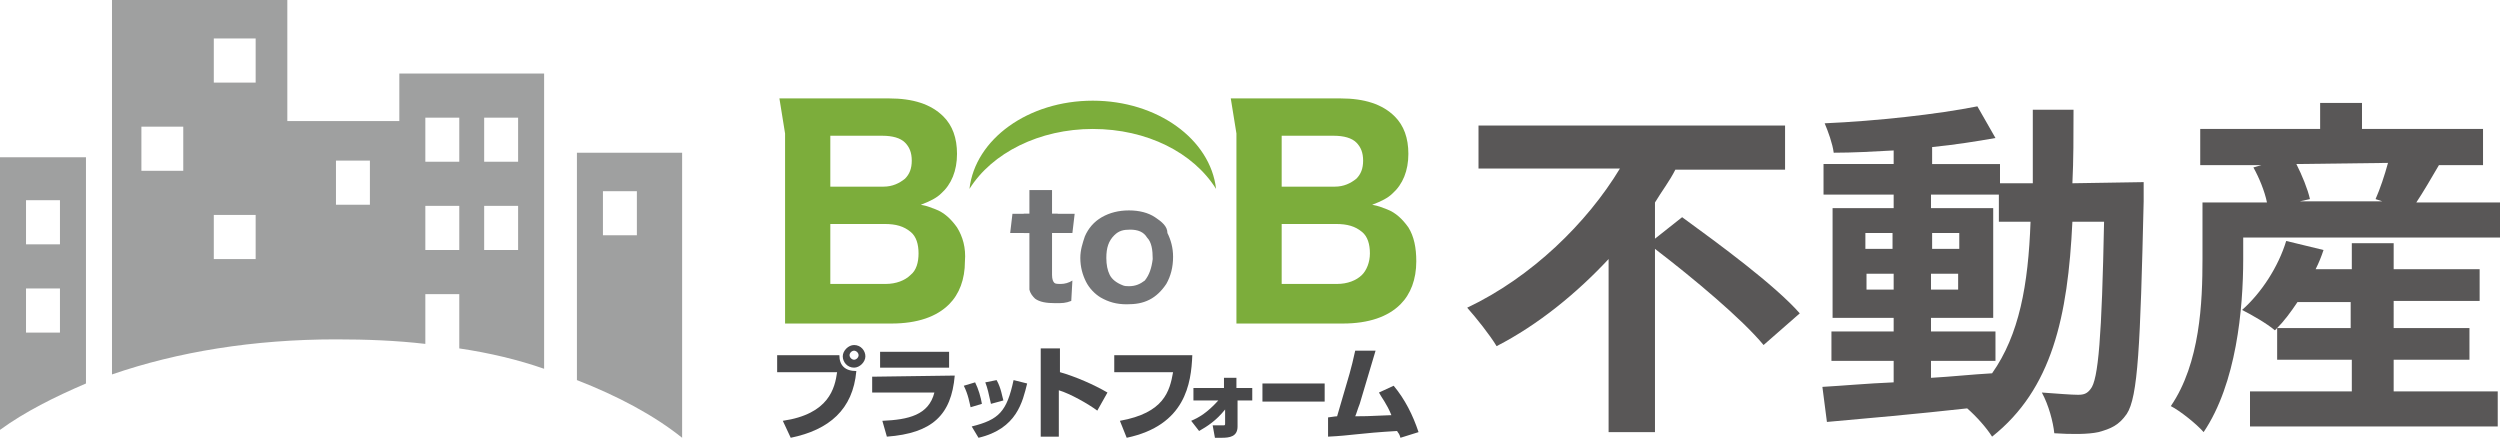 <?xml version="1.0" encoding="utf-8"?>
<!-- Generator: Adobe Illustrator 28.2.0, SVG Export Plug-In . SVG Version: 6.00 Build 0)  -->
<svg version="1.1" id="レイヤー_1" xmlns="http://www.w3.org/2000/svg" xmlns:xlink="http://www.w3.org/1999/xlink" x="0px"
	 y="0px" viewBox="0 0 221 39.1" style="enable-background:new 0 0 221 39.1;" xml:space="preserve">
<style type="text/css">
	.st0{fill:#9FA0A0;}
	.st1{fill:none;}
	.st2{fill:#7CAD3B;}
	.st3{fill:#737476;}
	.st4{clip-path:url(#SVGID_00000079470120960689179890000012252619436184575921_);}
	.st5{clip-path:url(#SVGID_00000047040749434755043390000004871246083044042889_);fill:#7CAD3B;}
	.st6{fill:#48484A;}
	.st7{fill:#595757;}
</style>
<g>
	<g>
		<path class="st0" d="M7.6,13.9H0V38c2.2-1.6,4.8-2.9,7.6-4.1V13.9z M5.3,29.4h-3v-3.9h3V29.4z M2.3,21.6v-3.9h3v3.9H2.3z"/>
		<path class="st0" d="M60.3,13.5h-9.3v20.1c3.6,1.4,6.8,3.1,9.3,5.1V13.5z M53.3,20.8v-3.9h3v3.9H53.3z"/>
		<path class="st0" d="M37.6,30.4v-4.4h3v4.8c2.7,0.4,5.2,1,7.5,1.8V6.5H35.3v4.2h-9.9V0H9.9v33.1c5.8-2,12.5-3.1,19.8-3.1
			C32.4,30,35,30.1,37.6,30.4z M42.8,10.4h3v3.9h-3V10.4z M42.8,18.2h3v3.9h-3V18.2z M37.6,10.4h3v3.9h-3V10.4z M37.6,18.2h3v3.9h-3
			V18.2z M29.7,14.2h3v3.9h-3V14.2z M16.2,15.1h-3.7v-3.9h3.7V15.1z M22.6,22.9h-3.7V19h3.7V22.9z M22.6,7.3h-3.7V3.4h3.7V7.3z"/>
		<line class="st1" x1="60.3" y1="38.7" x2="60.3" y2="38.7"/>
	</g>
	<g>
		<g>
			<path class="st2" d="M84.6,20.1c-0.5-0.7-1.1-1.3-1.9-1.6c-0.3-0.1-0.7-0.3-1.3-0.4c0.8-0.3,1.4-0.6,1.8-1c0.9-0.8,1.4-2,1.4-3.5
				c0-1.4-0.4-2.5-1.2-3.3c-1.1-1.1-2.7-1.6-4.8-1.6h-6.1c-0.1,0-0.1,0-0.2,0h-3.4l0.5,3.1c0,0.1,0,0.1,0,0.1v13.3
				c0,1.4,0,2.5,0,3.4c0.8,0,1.7,0,3.1,0h6.3c2.3,0,4-0.6,5.1-1.7c0.9-0.9,1.4-2.2,1.4-3.8C85.4,21.9,85.1,20.9,84.6,20.1 M80,12.6
				c0.4,0.4,0.6,0.9,0.6,1.6c0,0.7-0.2,1.2-0.6,1.6c-0.5,0.4-1.1,0.7-1.9,0.7h-4.7V12H78C78.9,12,79.6,12.2,80,12.6 M80.5,24.3
				c-0.5,0.5-1.3,0.8-2.2,0.8h-4.9v-5.3h4.8c1,0,1.7,0.2,2.3,0.7c0.5,0.4,0.7,1.1,0.7,1.9S81,23.9,80.5,24.3"/>
			<path class="st2" d="M124.5,20.1c-0.5-0.7-1.1-1.3-1.9-1.6c-0.3-0.1-0.7-0.3-1.3-0.4c0.8-0.3,1.4-0.6,1.8-1
				c0.9-0.8,1.4-2,1.4-3.5c0-1.4-0.4-2.5-1.2-3.3c-1.1-1.1-2.7-1.6-4.8-1.6h-6.1c-0.1,0-0.1,0-0.2,0h-3.4l0.5,3.1c0,0.1,0,0.1,0,0.1
				v13.3c0,1.4,0,2.5,0,3.4c0.8,0,1.7,0,3.1,0h6.3c2.3,0,4-0.6,5.1-1.7c0.9-0.9,1.4-2.2,1.4-3.8C125.2,21.9,125,20.9,124.5,20.1
				 M119.9,12.6c0.4,0.4,0.6,0.9,0.6,1.6c0,0.7-0.2,1.2-0.6,1.6c-0.5,0.4-1.1,0.7-1.9,0.7h-4.7V12h4.6
				C118.8,12,119.5,12.2,119.9,12.6 M120.4,24.3c-0.5,0.5-1.3,0.8-2.2,0.8h-4.9v-5.3h4.8c1,0,1.7,0.2,2.3,0.7
				c0.5,0.4,0.7,1.1,0.7,1.9S120.8,23.9,120.4,24.3"/>
			<path class="st3" d="M102.1,19.2c-0.6-0.4-1.4-0.6-2.3-0.6c-0.9,0-1.7,0.2-2.4,0.6c-0.7,0.4-1.2,1-1.5,1.7
				c-0.2,0.6-0.4,1.2-0.4,1.9c0,0.8,0.2,1.5,0.5,2.1c0.3,0.6,0.8,1.1,1.3,1.4c0.7,0.4,1.4,0.6,2.3,0.6c0.8,0,1.4-0.1,2-0.4
				c0.6-0.3,1.1-0.8,1.5-1.4c0.4-0.7,0.6-1.5,0.6-2.4c0-0.8-0.2-1.5-0.5-2.1C103.2,20,102.7,19.6,102.1,19.2 M101.2,24.8
				c-0.4,0.3-0.8,0.5-1.4,0.5c-0.2,0-0.4,0-0.6-0.1c-0.5-0.2-0.9-0.5-1.1-0.9c-0.2-0.4-0.3-0.9-0.3-1.5c0-0.9,0.2-1.5,0.7-2
				c0.4-0.4,0.8-0.5,1.4-0.5c0.7,0,1.2,0.2,1.5,0.7c0.4,0.4,0.5,1.1,0.5,1.9C101.8,23.7,101.6,24.3,101.2,24.8"/>
			<path class="st3" d="M90.5,18.9H91v-0.4c0-0.7,0-1.2,0-1.7H93c0,0.5,0,1,0,1.7v0.4h0.5l0.1,1.7h-0.6v3.7c0,0.4,0.1,0.6,0.2,0.7
				c0.1,0.1,0.3,0.1,0.6,0.1c0.3,0,0.7-0.1,1-0.3l-0.1,1.8c-0.5,0.2-0.8,0.2-1.4,0.2c-0.8,0-1.4-0.1-1.8-0.4
				c-0.2-0.2-0.4-0.4-0.5-0.8C91,25.5,91,25.2,91,24.9v-4.3h-0.5"/>
			<polygon class="st3" points="94.8,20.6 89.3,20.6 89.5,18.9 95,18.9 			"/>
			<g>
				<g>
					<g>
						<defs>
							<rect id="SVGID_1_" x="85.7" y="8.9" width="21.9" height="7.8"/>
						</defs>
						<clipPath id="SVGID_00000163755789264504489360000010495293779684795578_">
							<use xlink:href="#SVGID_1_"  style="overflow:visible;"/>
						</clipPath>
						<g style="clip-path:url(#SVGID_00000163755789264504489360000010495293779684795578_);">
							<g>
								<g>
									<defs>
										<rect id="SVGID_00000124141253035876589170000011559932858061178501_" x="85.7" y="8.9" width="21.9" height="7.8"/>
									</defs>
									<clipPath id="SVGID_00000011730269556161848120000000846864516563687818_">
										<use xlink:href="#SVGID_00000124141253035876589170000011559932858061178501_"  style="overflow:visible;"/>
									</clipPath>
									<path style="clip-path:url(#SVGID_00000011730269556161848120000000846864516563687818_);fill:#7CAD3B;" d="M96.6,11.4
										c4.8,0,8.9,2.1,10.9,5.3c-0.5-4.4-5.2-7.8-10.9-7.8s-10.4,3.4-10.9,7.8C87.7,13.5,91.9,11.4,96.6,11.4"/>
								</g>
							</g>
						</g>
					</g>
				</g>
			</g>
			<path class="st6" d="M74.2,31.4c0,0.9,0.5,1.4,1.5,1.4c-0.3,3.4-2.4,5.2-5.8,5.9l-0.7-1.5c4.1-0.6,4.6-2.9,4.8-4.3h-5.3v-1.5
				L74.2,31.4L74.2,31.4z M75.5,32.5c-0.6,0-1-0.5-1-1s0.5-1,1-1c0.6,0,1,0.5,1,1C76.5,32,76,32.5,75.5,32.5 M75.5,31
				c-0.2,0-0.4,0.2-0.4,0.4c0,0.2,0.2,0.4,0.4,0.4c0.2,0,0.4-0.2,0.4-0.4C75.9,31.2,75.7,31,75.5,31"/>
			<path class="st6" d="M84.4,33.2c-0.3,3.5-2,5.1-6,5.4L78,37.2c2.3-0.1,4.1-0.5,4.6-2.5h-5.5v-1.4L84.4,33.2L84.4,33.2z
				 M83.9,32.5h-6.1v-1.4h6.1V32.5z"/>
			<path class="st6" d="M85.8,36c-0.1-0.4-0.2-1.1-0.6-1.9l1-0.3c0.3,0.6,0.5,1.3,0.6,1.9L85.8,36z M85.9,37.7
				c2.4-0.6,3.1-1.3,3.7-4.1l1.2,0.3c-0.4,1.6-0.9,4-4.3,4.8L85.9,37.7z M87.6,35.7c-0.2-0.9-0.3-1.4-0.5-1.9l1-0.2
				c0.4,0.7,0.5,1.5,0.6,1.8L87.6,35.7z"/>
			<path class="st6" d="M93.7,30.8v2.1c1.4,0.4,3,1.1,4.2,1.8L97,36.3c-0.8-0.6-2.4-1.5-3.4-1.8v4.1H92v-7.8L93.7,30.8L93.7,30.8z"
				/>
			<path class="st6" d="M105.4,31.4c-0.1,2.5-0.6,6.2-5.8,7.3L99,37.2c3.9-0.7,4.4-2.6,4.7-4.3h-5.2v-1.5H105.4z"/>
			<path class="st6" d="M105.3,37.2c0.7-0.3,1.4-0.7,2.4-1.8h-2.2v-1.1h2.7l0-0.9h1.1l0,0.9h1.4v1.1h-1.3l0,2.3c0,0.9-0.7,1-1.4,1
				c-0.2,0-0.5,0-0.6,0l-0.2-1.1c0.2,0,0.6,0,0.9,0c0.2,0,0.2,0,0.2-0.2l0-1.2c-0.8,1-1.6,1.5-2.3,1.9L105.3,37.2z"/>
			<rect x="111.6" y="33.9" class="st6" width="5.5" height="1.6"/>
			<path class="st6" d="M123.2,34.1c1,1.2,1.7,2.6,2.2,4.1l-1.6,0.5c-0.1-0.4-0.2-0.4-0.3-0.6c-3.4,0.2-4,0.4-6.1,0.5l0-1.7
				c0.1,0,0.6-0.1,0.8-0.1c1.2-4.1,1.2-4,1.6-5.8l1.8,0c-0.2,0.7-1.2,4-1.4,4.7c-0.2,0.5-0.3,0.9-0.4,1.1c0.7,0,1,0,3.2-0.1
				c-0.4-1-0.9-1.6-1.1-2L123.2,34.1z"/>
		</g>
		<g>
			<path class="st7" d="M148.7,19.2c3.3,2.4,8.2,6,10.4,8.5l-3.2,2.8c-1.9-2.3-6.2-5.9-9.6-8.5v16.2h-4.1V22.9
				c-2.8,3-6.2,5.8-9.9,7.7c-0.6-1-1.8-2.5-2.6-3.4c5.7-2.7,10.6-7.5,13.5-12.3h-12.5v-3.8h27.1V15h-9.7c-0.5,1-1.2,1.9-1.8,2.9v3.2
				L148.7,19.2z"/>
			<path class="st7" d="M189.5,16.1c0,0,0,1.2,0,1.7c-0.3,12.8-0.5,17.3-1.5,18.8c-0.7,1-1.4,1.3-2.5,1.6c-0.9,0.2-2.4,0.2-3.9,0.1
				c-0.1-1-0.5-2.5-1.1-3.6c1.4,0.1,2.6,0.2,3.2,0.2c0.5,0,0.8-0.1,1.1-0.5c0.7-0.8,1-4.7,1.2-14.8h-2.8c-0.4,8.4-1.8,14.8-7.1,19
				c-0.5-0.8-1.4-1.8-2.2-2.5c-4.5,0.5-9,0.9-12.4,1.2l-0.4-3.1c1.8-0.1,3.9-0.3,6.3-0.4v-1.9h-5.5v-2.6h5.5v-1.2H162v-9.7h5.4v-1.2
				h-6.2v-2.7h6.2v-1.2c-1.8,0.1-3.6,0.2-5.3,0.2c-0.1-0.8-0.5-1.9-0.8-2.6c4.6-0.2,10-0.8,13.5-1.5l1.6,2.8
				c-1.7,0.3-3.6,0.6-5.6,0.8v1.5h6v1.7h2.9c0-2.1,0-4.2,0-6.5h3.6c0,2.3,0,4.5-0.1,6.5L189.5,16.1L189.5,16.1z M164.9,22h2.4v-1.4
				h-2.4V22z M167.4,25.6v-1.4h-2.4v1.4H167.4z M170.7,33.4c1.8-0.1,3.6-0.3,5.4-0.4c2.4-3.4,3.2-7.8,3.4-13.4h-2.8v-2.4h-6v1.2h5.5
				v9.7h-5.5v1.2h5.7v2.6h-5.7L170.7,33.4L170.7,33.4z M173.2,22v-1.4h-2.4V22H173.2z M170.7,24.2v1.4h2.4v-1.4H170.7z"/>
			<path class="st7" d="M221,17.8V21h-22.7v1.9c0,4.4-0.6,11-3.5,15.3c-0.6-0.7-2.1-1.9-2.9-2.3c2.6-3.8,2.8-9.2,2.8-13v-5h5.7
				c-0.2-1-0.7-2.2-1.2-3.1l0.7-0.2h-5.4v-3.2h10.6V9.1h3.7v2.3h10.7v3.2h-3.9c-0.7,1.2-1.4,2.4-2,3.3H221z M211.5,34.6h9.3v3.1
				h-21.9v-3.1h9v-2.8h-6.6V29l-0.2,0.2c-0.7-0.6-2.1-1.4-2.9-1.8c1.7-1.5,3.2-3.8,3.9-6.1l3.3,0.8c-0.2,0.6-0.4,1.1-0.7,1.7h3.2
				v-2.3h3.7v2.3h7.6v2.8h-7.6V29h6.7v2.8h-6.7V34.6z M207.8,29v-2.3h-4.7c-0.6,0.9-1.2,1.7-1.8,2.3H207.8z M203,14.5
				c0.5,1,1,2.2,1.2,3.1l-0.9,0.2h7.3l-0.6-0.2c0.4-0.9,0.8-2.1,1.1-3.2L203,14.5L203,14.5z"/>
		</g>
	</g>
</g>
</svg>
